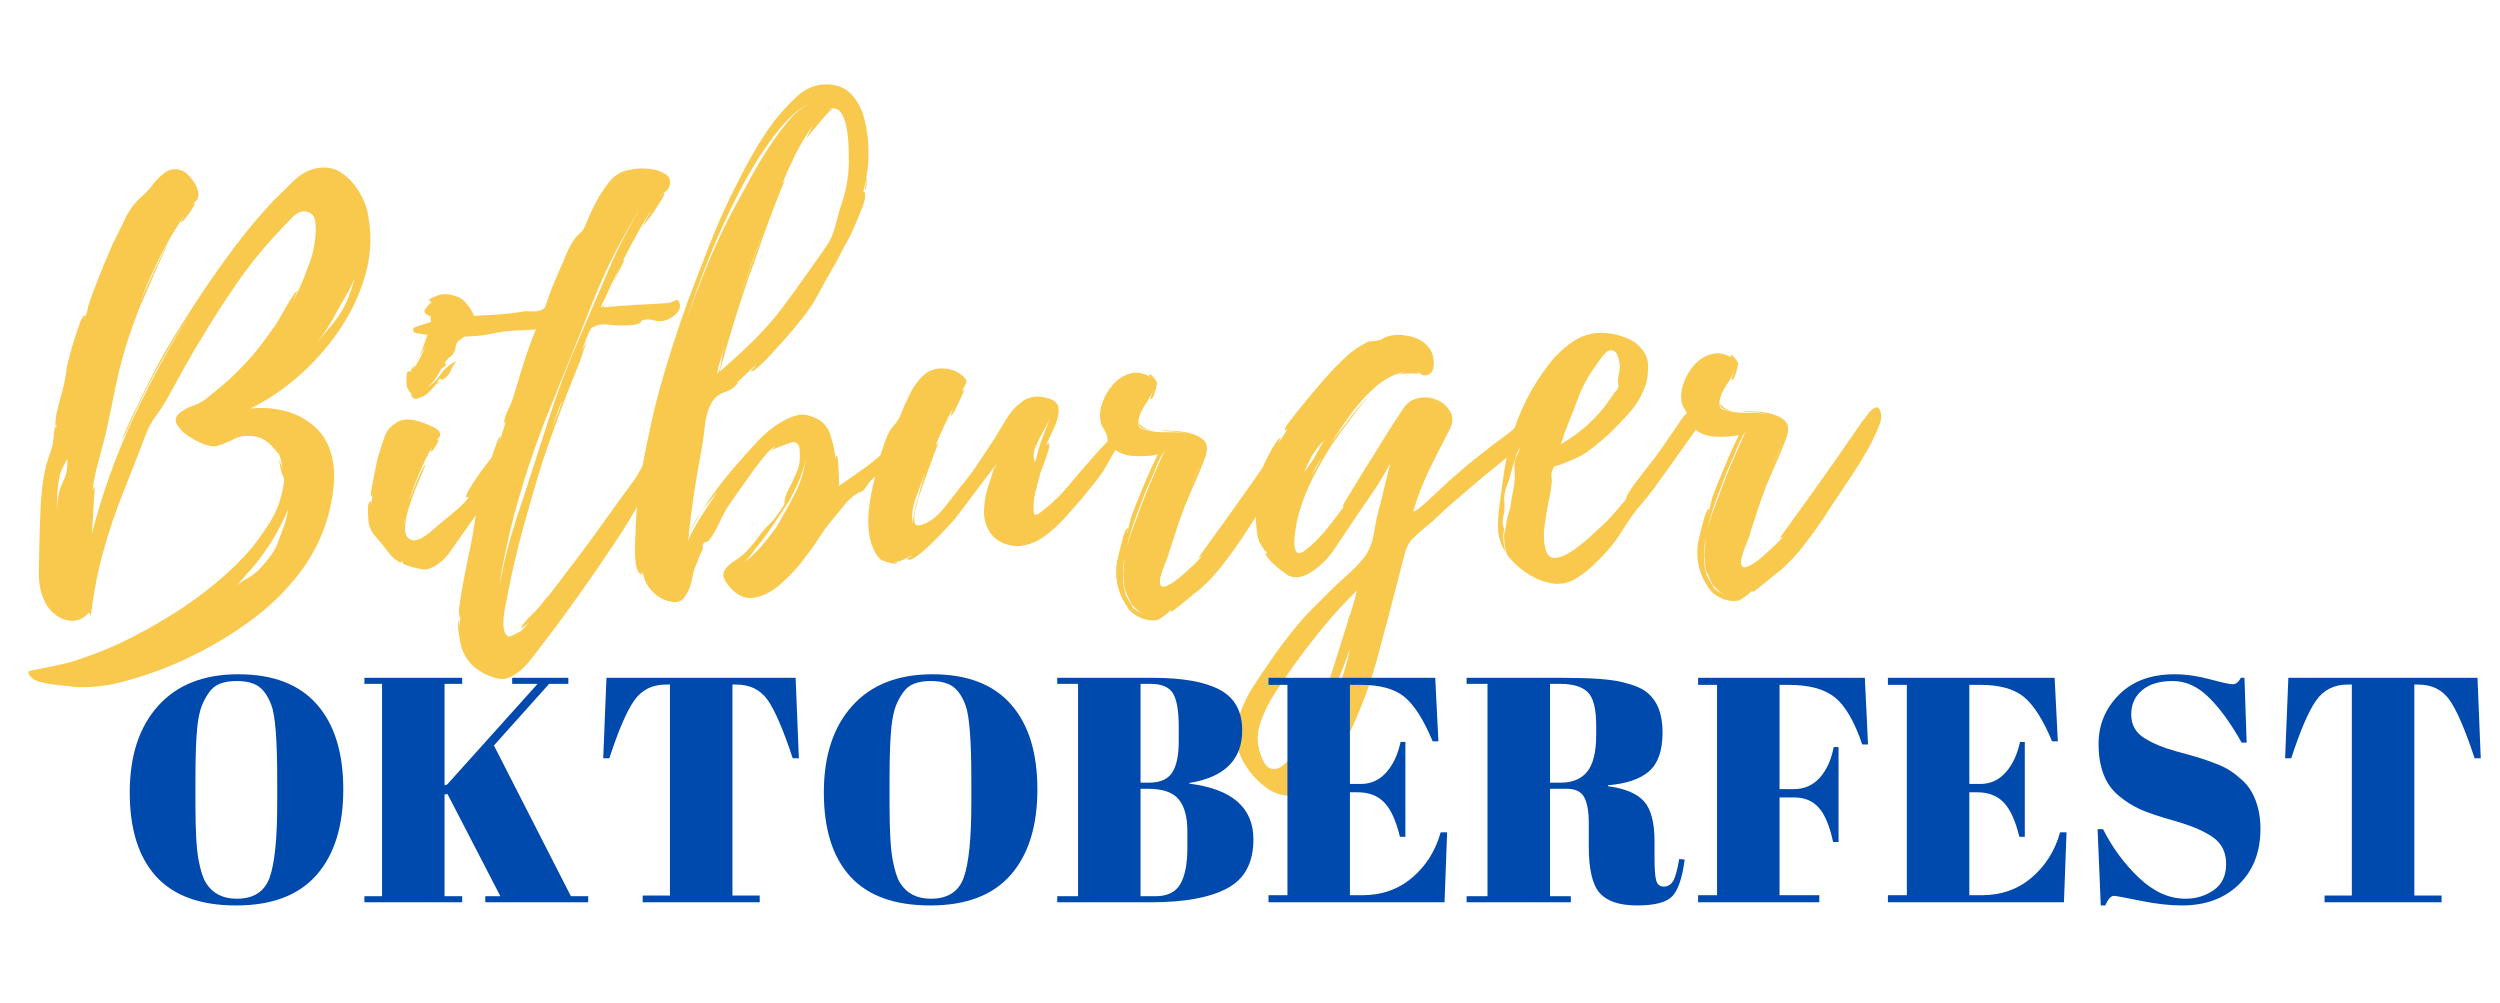 <?xml version="1.0" encoding="utf-8"?>
<svg xmlns="http://www.w3.org/2000/svg" fill="none" height="341" viewBox="0 0 850 341" width="850">
<mask height="341" id="mask0_1_69" maskUnits="userSpaceOnUse" style="mask-type:luminance" width="850" x="0" y="0">
<path d="M850 0.333H0.667V340.333H850V0.333Z" fill="white"/>
</mask>
<g mask="url(#mask0_1_69)">
<path d="M85.025 138.945C89.135 138.461 93.119 138.732 96.984 139.758C100.843 140.773 104.213 142.57 107.088 145.153C109.973 147.726 111.921 151.185 112.921 155.528C113.629 158.653 113.796 161.961 113.421 165.445C113.056 168.935 112.442 172.268 111.567 175.445C109.494 182.669 106.161 189.252 101.567 195.195C96.968 201.127 91.588 206.346 85.421 210.862C79.254 215.388 72.879 219.278 66.296 222.528C62.239 224.612 57.926 226.487 53.358 228.153C48.801 229.82 44.223 231.216 39.629 232.341C36.864 232.924 34.119 233.32 31.4 233.528C28.676 233.747 25.905 233.664 23.088 233.278C22.114 233.18 20.739 233.034 18.963 232.841C17.197 232.659 15.489 232.351 13.838 231.924C12.181 231.492 11.036 230.867 10.4 230.049C9.51 228.976 9.4 228.341 10.067 228.133C10.733 227.935 11.608 227.758 12.692 227.591C15.343 227.018 17.931 226.476 20.463 225.966C23.004 225.45 25.473 224.737 27.879 223.82C33.64 221.93 39.239 219.581 44.671 216.778C50.114 213.987 55.338 210.992 60.338 207.799C65.088 204.716 69.619 201.372 73.942 197.758C78.26 194.148 82.239 190.216 85.879 185.966C87.504 183.857 89.067 181.685 90.567 179.445C92.077 177.195 93.343 174.898 94.359 172.549C94.702 171.69 95.093 170.497 95.525 168.966C95.952 167.424 96.265 165.924 96.463 164.466C96.655 162.997 96.556 162.086 96.171 161.737C96.056 161.612 95.827 160.893 95.484 159.57C95.135 158.252 94.942 157.107 94.9 156.133C95.051 156.732 95.26 157.331 95.525 157.924C95.786 158.523 95.984 159.065 96.109 159.549C95.952 158.581 95.765 157.586 95.546 156.57C95.338 155.544 94.968 154.549 94.442 153.591L94.463 154.133C94.213 153.664 93.676 152.987 92.859 152.112C92.036 151.226 91.567 150.778 91.442 150.778C90.551 149.945 89.614 149.336 88.629 148.945C87.64 148.56 86.609 148.315 85.525 148.216C83.202 148.065 81.234 148.414 79.609 149.258C77.994 150.107 76.176 150.862 74.15 151.528C72.942 151.945 71.379 151.794 69.463 151.07C67.556 150.336 65.702 149.362 63.9 148.153C62.108 146.935 60.848 145.633 60.129 144.258C59.421 142.883 59.713 141.627 61.004 140.487C62.181 139.476 63.614 138.669 65.296 138.07C66.973 137.476 68.468 136.726 69.775 135.82C72.025 134.044 74.213 132.237 76.338 130.403C78.473 128.57 80.484 126.648 82.359 124.633C84.468 122.508 86.452 120.232 88.317 117.799C90.192 115.357 91.994 112.898 93.734 110.424C94.093 109.924 94.786 108.747 95.817 106.883C96.843 105.023 97.9 103.226 98.984 101.487C100.077 99.752 100.754 98.94 101.004 99.049C101.004 99.049 100.775 99.607 100.317 100.716C99.869 101.831 99.655 102.44 99.671 102.549C100.572 100.591 101.473 98.627 102.379 96.653C103.296 94.669 104.077 92.69 104.734 90.716V90.528L104.9 90.341L105.088 89.799C105.864 87.956 106.473 85.685 106.921 82.987C107.379 80.294 107.484 77.862 107.234 75.695C106.984 73.518 106.004 72.273 104.296 71.966C102.697 71.539 101.046 72.195 99.338 73.945C97.64 75.695 96.327 77.081 95.4 78.091C90.343 83.357 85.661 89.044 81.359 95.153C77.067 101.252 73.077 107.393 69.4 113.57C67.202 117.06 65.109 120.601 63.108 124.195C61.108 127.794 59.129 131.383 57.171 134.966C56.03 137.081 54.733 139.101 53.275 141.028C51.817 142.961 50.64 145.039 49.754 147.258C47.181 154.023 44.577 160.706 41.942 167.299C39.301 173.883 37.01 180.669 35.067 187.653C34.077 191.226 33.244 194.815 32.567 198.424C31.9 202.039 31.327 205.669 30.858 209.32L30.254 208.237C28.629 210.122 26.806 211.07 24.796 211.07C22.796 211.081 20.921 210.476 19.171 209.258C17.431 208.034 16.114 206.466 15.213 204.549C13.765 201.565 13.098 198.091 13.213 194.133C13.322 190.174 13.39 186.627 13.421 183.487C13.515 179.586 13.655 175.716 13.838 171.883C14.015 168.039 14.468 164.216 15.192 160.424C15.494 158.841 15.9 157.341 16.4 155.924C16.9 154.508 17.369 153.065 17.817 151.591C17.926 151.331 18.025 150.69 18.108 149.674C18.192 148.648 18.301 147.612 18.442 146.57C18.593 145.528 18.733 145.008 18.858 145.008C18.869 145.258 18.942 145.435 19.067 145.528C19.067 145.294 19.093 145.086 19.15 144.903C19.202 144.726 19.223 144.508 19.213 144.258C18.989 144.883 18.864 144.924 18.838 144.383C18.822 143.831 18.864 143.153 18.963 142.362C19.056 141.56 19.108 141.153 19.108 141.153C19.317 140.185 19.551 139.174 19.817 138.133C20.093 137.091 20.338 136.148 20.546 135.299C21.098 133.44 21.556 131.653 21.921 129.945C22.28 128.226 22.556 126.445 22.754 124.612C22.864 124.252 23.135 123.185 23.567 121.403C23.994 119.627 24.556 117.643 25.254 115.445C25.963 113.237 26.619 111.299 27.233 109.633C27.858 107.966 28.411 107.19 28.9 107.299C29.15 107.414 29.155 107.653 28.921 108.028C28.697 108.393 28.65 108.633 28.775 108.758L29.9 104.716C29.775 104.716 30.072 103.706 30.796 101.674C31.53 99.633 32.426 97.258 33.483 94.549C34.551 91.841 35.567 89.377 36.525 87.153C37.483 84.935 38.025 83.643 38.15 83.278C39.733 80.195 41.202 77.206 42.567 74.299C43.942 71.383 45.921 68.794 48.504 66.528C49.572 65.643 50.718 64.383 51.942 62.758C53.176 61.133 54.593 59.752 56.192 58.612C57.786 57.461 59.567 57.216 61.525 57.883C62.869 58.331 64.15 59.383 65.359 61.049C66.577 62.706 67.275 64.258 67.442 65.716C67.484 66.815 67.296 67.586 66.879 68.028C66.473 68.461 65.973 68.987 65.379 69.612C65.614 69.362 65.921 69.232 66.296 69.216C66.405 69.206 66.114 69.758 65.421 70.883C64.723 72.008 63.968 73.07 63.15 74.07C62.343 75.06 61.817 75.56 61.567 75.57C61.452 75.57 61.536 75.331 61.817 74.841C62.093 74.341 62.348 73.851 62.588 73.362C59.473 77.945 56.692 82.711 54.233 87.653C51.786 92.601 49.551 97.664 47.525 102.841C47.983 101.857 48.692 100.315 49.65 98.216C50.619 96.107 51.64 93.883 52.713 91.549C53.796 89.206 54.76 87.169 55.608 85.445C56.468 83.711 57.088 82.773 57.463 82.633C57.213 82.758 56.629 83.815 55.713 85.799C54.806 87.773 53.765 90.086 52.588 92.737C51.405 95.393 50.364 97.799 49.463 99.966C48.556 102.122 47.989 103.377 47.754 103.737C46.296 107.445 44.952 111.143 43.733 114.82C42.525 118.502 41.431 122.299 40.463 126.216C39.614 129.898 38.827 133.581 38.108 137.258C37.385 140.924 36.598 144.601 35.754 148.278C35.004 151.211 34.192 154.273 33.317 157.466C32.452 160.648 31.827 163.706 31.442 166.633C31.661 166.133 31.89 165.768 32.129 165.528C32.239 165.393 32.223 166.06 32.088 167.528C31.963 168.987 31.864 170.482 31.796 172.008C31.723 173.539 31.697 174.419 31.713 174.653L31.213 181.612C34.655 168.112 39.322 155.039 45.213 142.383C51.114 129.732 57.754 117.57 65.129 105.903C62.364 110.127 59.681 114.466 57.088 118.924C54.504 123.383 52.015 127.903 49.629 132.487C48.489 134.836 47.379 137.153 46.296 139.445C45.213 141.726 44.161 144.039 43.15 146.383C42.358 147.997 41.327 149.976 40.067 152.32C38.817 154.653 38.093 156.685 37.9 158.403C38.093 156.81 38.65 155.148 39.567 153.424C40.483 151.69 41.218 150.148 41.775 148.799C42.452 147.081 43.181 145.351 43.963 143.612C44.754 141.877 45.556 140.211 46.379 138.612C47.838 135.528 49.338 132.476 50.879 129.445C52.421 126.403 53.994 123.403 55.608 120.445C59.275 114.237 63.098 108.091 67.088 102.008C71.088 95.914 75.239 89.997 79.546 84.258C83.739 78.648 88.239 73.278 93.046 68.153C94.931 66.268 97.114 64.127 99.588 61.737C102.056 59.336 104.619 57.851 107.275 57.279C110.65 56.544 113.609 57.049 116.15 58.799C118.702 60.539 120.786 62.841 122.4 65.716C124.025 68.581 125.01 71.456 125.359 74.341C126.426 80.872 126.004 87.393 124.088 93.903C122.181 100.419 119.223 106.601 115.213 112.445C111.213 118.278 106.588 123.476 101.338 128.028C96.088 132.586 90.65 136.226 85.025 138.945ZM94.567 184.237C95.119 182.752 95.786 180.935 96.567 178.778C97.359 176.627 97.786 174.758 97.859 173.174L97.004 175.383C95.53 178.591 93.952 181.539 92.275 184.216C90.593 186.883 88.65 189.586 86.442 192.32L80.463 199.091C81.53 198.206 82.718 197.403 84.025 196.695C85.343 195.976 86.593 195.049 87.775 193.924C89.067 192.664 90.379 191.153 91.713 189.403C93.056 187.653 94.01 185.935 94.567 184.237ZM114.546 105.883C113.629 107.747 112.619 109.508 111.525 111.174C110.426 112.841 109.239 114.56 107.963 116.32C108.78 115.32 109.536 114.383 110.234 113.508C110.942 112.622 111.702 111.737 112.525 110.862C114.744 108.252 116.447 105.648 117.629 103.049C118.822 100.456 119.796 97.627 120.546 94.57C119.765 96.544 118.801 98.523 117.65 100.508C116.494 102.482 115.463 104.273 114.546 105.883ZM20.65 165.528C21.108 164.544 21.556 163.528 22.004 162.487C22.463 161.435 22.723 160.294 22.796 159.07C22.905 158.476 22.947 157.935 22.921 157.445C22.905 156.961 22.89 156.476 22.879 155.987C22.421 156.851 21.931 157.778 21.421 158.778C20.905 159.768 20.546 160.685 20.338 161.528C19.921 163.487 19.629 165.69 19.463 168.133C19.296 170.581 19.306 172.82 19.504 174.862C19.338 173.544 19.369 171.966 19.608 170.133C19.858 168.299 20.202 166.768 20.65 165.528ZM44.525 110.966L44.858 109.862C44.635 110.362 44.525 110.732 44.525 110.966ZM47.213 103.57L47.525 102.841C47.301 103.091 47.197 103.336 47.213 103.57Z" fill="#F9C94E"/>
<path d="M172.16 155.367C172.587 157.065 172.254 158.841 171.16 160.7C170.077 162.549 169.066 164.107 168.139 165.367C166.639 167.716 165.16 170.013 163.702 172.263C162.254 174.503 160.722 176.737 159.097 178.971C157.358 181.445 155.353 184.299 153.077 187.534C150.811 190.773 148.118 192.805 144.993 193.638C144.504 193.654 143.597 193.534 142.264 193.284C140.931 193.034 139.681 192.716 138.514 192.325C137.347 191.924 136.754 191.544 136.743 191.18H137.097C136.358 190.836 136.087 190.841 136.285 191.2C136.478 191.549 136.004 191.32 134.868 190.513C134.004 189.945 133.29 189.305 132.722 188.596C132.15 187.888 131.54 187.112 130.889 186.263C129.873 184.971 128.795 183.68 127.66 182.388C126.535 181.096 125.764 179.669 125.347 178.096C125.337 177.737 125.28 176.95 125.181 175.742C125.071 174.523 125.056 173.362 125.139 172.263C125.222 171.154 125.509 170.591 125.993 170.575C126.243 170.575 126.311 170.732 126.202 171.034C126.087 171.341 126.097 171.492 126.222 171.492L126.639 168.2C126.415 168.575 126.243 168.825 126.118 168.95C125.993 168.95 126.025 168.279 126.222 166.93C126.431 165.586 126.712 163.992 127.077 162.159C127.452 160.325 127.79 158.674 128.097 157.2C128.415 155.732 128.639 154.878 128.764 154.638C129.415 152.669 130.045 150.7 130.66 148.742C131.269 146.784 132.462 145.232 134.243 144.075C135.545 143.049 137.045 142.57 138.743 142.638C140.452 142.711 142.16 143.075 143.868 143.742C144.618 143.966 145.754 144.445 147.285 145.18C148.827 145.904 149.618 146.753 149.66 147.721C149.67 148.211 149.498 148.586 149.139 148.846C148.79 149.096 148.498 149.346 148.264 149.596C148.373 149.471 148.608 149.404 148.972 149.388C149.233 149.513 148.962 150.258 148.16 151.617C147.353 152.982 146.827 153.596 146.577 153.471C146.452 153.487 146.441 153.315 146.556 152.95C146.665 152.575 146.775 152.263 146.889 152.013C143.691 157.721 141.045 163.961 138.952 170.721C139.295 169.846 139.858 168.398 140.639 166.367C141.415 164.341 142.228 162.43 143.077 160.638C143.92 158.836 144.41 157.992 144.535 158.117C144.66 158.117 144.379 158.888 143.702 160.43C143.035 161.971 142.222 163.919 141.264 166.263C140.316 168.596 139.483 170.966 138.764 173.367C138.056 175.758 137.702 177.898 137.702 179.784C137.712 181.659 138.332 182.878 139.556 183.43C140.556 183.888 141.681 183.799 142.931 183.159C144.181 182.508 145.394 181.674 146.577 180.659C147.754 179.648 148.639 178.883 149.222 178.367C150.889 176.982 152.754 175.43 154.827 173.721C156.894 172.013 158.504 170.346 159.66 168.721C159.436 168.987 159.019 169.128 158.41 169.138C158.285 168.904 158.587 168.107 159.327 166.742C160.077 165.383 161.056 163.836 162.264 162.096C163.483 160.346 164.65 158.758 165.764 157.325C166.873 155.883 167.603 155.029 167.952 154.763C168.545 154.279 169.358 153.961 170.389 153.805C171.415 153.638 172.004 154.159 172.16 155.367ZM139.535 133.492C139.535 133.492 139.337 133.232 138.952 132.7C138.577 132.159 138.389 131.825 138.389 131.7C138.373 131.466 138.316 130.867 138.222 129.909C138.139 128.94 138.17 128.023 138.327 127.159C138.478 126.299 138.868 126.034 139.493 126.367C139.478 126.133 139.79 125.612 140.431 124.805C141.082 123.987 141.123 124.2 140.556 125.45C142.056 123.325 143.42 120.784 144.66 117.825L142.577 121.18C143.368 119.445 144.202 117.258 145.077 114.617C145.962 111.966 146.462 110.336 146.577 109.721C146.577 109.612 146.535 109.258 146.452 108.659C146.368 108.049 146.379 107.68 146.493 107.555C144.535 106.904 143.9 106.075 144.597 105.075C145.29 104.075 146.045 103.258 146.868 102.617C146.504 102.633 146.264 102.523 146.139 102.284C145.764 101.924 145.936 101.612 146.66 101.346C147.379 101.086 147.853 100.888 148.077 100.763C149.41 100.112 150.806 99.883 152.264 100.075C153.733 100.273 155.087 100.654 156.327 101.221C157.311 101.794 158.248 102.674 159.139 103.867C160.025 105.049 160.681 106.18 161.097 107.263C161.498 108.461 161.379 109.674 160.743 110.909C160.118 112.133 159.389 113.128 158.556 113.888C158.207 114.263 157.764 114.617 157.222 114.95C156.691 115.273 156.191 115.617 155.722 115.992C155.264 116.617 154.983 117.336 154.889 118.138C154.79 118.93 154.504 119.633 154.035 120.242C153.811 120.732 153.457 121.107 152.972 121.367C152.498 121.633 152.144 122.008 151.91 122.492C151.212 123.008 151.17 123.555 151.785 124.138C151.077 124.529 150.483 124.971 150.014 125.471C149.222 126.961 148.472 128.174 147.764 129.117C147.066 130.049 146.186 130.966 145.118 131.867C146.077 131.216 146.936 130.544 147.702 129.846C148.462 129.154 149.248 128.18 150.056 126.93C151.457 125.07 153.181 123.68 155.222 122.763C154.389 123.763 153.748 124.82 153.306 125.93C152.858 127.029 152.103 127.966 151.035 128.742C150.311 129.133 149.915 129.237 149.847 129.055C149.775 128.878 149.743 128.758 149.743 128.7C149.743 128.633 149.332 128.971 148.514 129.721C148.514 129.721 148.665 129.695 148.972 129.638C149.275 129.57 149.306 129.654 149.056 129.888C148.233 130.654 147.415 131.534 146.597 132.534C145.79 133.523 144.847 134.279 143.764 134.805C143.275 134.945 142.795 135.148 142.327 135.409C141.853 135.659 141.311 135.68 140.702 135.471C140.087 135.112 139.806 134.753 139.847 134.388C139.889 134.029 139.785 133.732 139.535 133.492ZM137.535 176.95C137.629 176.716 137.629 176.654 137.535 176.763L137.202 178.242L137.535 177.138V176.95ZM141.722 122.659L142.389 121.534C142.29 121.909 142.15 122.195 141.972 122.388C141.806 122.57 141.722 122.659 141.722 122.659ZM140.035 126.18C139.91 126.305 139.785 126.367 139.66 126.367C139.785 126.367 139.847 126.404 139.847 126.471C139.847 126.529 139.847 126.555 139.847 126.555C139.972 126.419 140.035 126.294 140.035 126.18Z" fill="#F9C94E"/>
<path d="M231.14 103.447L231.161 103.634C231.312 104.842 230.796 105.957 229.619 106.967C228.437 107.967 227.307 108.613 226.224 108.905C225.026 109.311 223.786 109.322 222.494 108.947C221.203 108.561 220.005 108.499 218.911 108.759C218.296 108.915 217.974 109.113 217.932 109.363C217.89 109.603 217.562 109.853 216.953 110.113C216.119 110.394 215.244 110.546 214.328 110.572C213.421 110.603 212.546 110.629 211.703 110.655C210.494 110.697 208.849 110.603 206.765 110.363C204.682 110.129 203.171 110.332 202.244 110.967C201.869 111.108 201.505 111.483 201.161 112.092L201.682 110.988C201.192 111.129 200.557 112.155 199.765 114.072C198.984 115.978 198.317 117.79 197.765 119.509L199.64 115.447L197.328 122.447C196.536 124.421 195.744 126.394 194.953 128.363C194.171 130.337 193.395 132.311 192.619 134.28C191.161 138.103 189.734 141.947 188.349 145.822C186.958 149.686 185.599 153.582 184.265 157.509C182.067 164.634 179.942 171.941 177.89 179.426C175.833 186.9 174.083 194.374 172.64 201.842C172.541 202.702 172.255 204.202 171.786 206.342C171.312 208.478 171.109 210.577 171.182 212.634C171.25 214.702 171.833 215.967 172.932 216.426C173.182 216.535 173.958 216.238 175.265 215.53C176.583 214.822 177.182 214.53 177.057 214.655C177.526 214.155 178 213.655 178.474 213.155C178.942 212.655 179.411 212.144 179.869 211.634C179.505 211.884 178.974 212.29 178.265 212.863C177.567 213.447 177.224 213.676 177.224 213.551C177.208 213.186 177.546 212.598 178.244 211.78C178.937 210.957 179.692 210.139 180.515 209.322C181.349 208.514 181.88 207.988 182.119 207.738C183.046 206.723 183.895 205.717 184.661 204.717C185.421 203.717 186.213 202.78 187.036 201.905L197.161 188.613C200.296 184.394 203.375 180.165 206.39 175.926C209.416 171.691 212.494 167.462 215.619 163.238C216.088 162.603 216.692 161.603 217.432 160.238C218.182 158.879 219.02 157.572 219.953 156.322C220.88 155.072 221.708 154.379 222.432 154.238C223.875 153.947 224.796 154.342 225.203 155.426C225.619 156.509 225.604 157.665 225.161 158.884C224.395 161.342 223.078 163.671 221.203 165.863C219.328 168.046 217.75 170.259 216.474 172.509C214.307 176.342 211.979 180.124 209.494 183.842C207.005 187.566 204.484 191.296 201.932 195.03C199.151 199.019 196.333 202.993 193.474 206.967C190.625 210.952 187.687 214.884 184.661 218.759C183.27 220.634 181.671 222.697 179.869 224.947C178.062 227.197 176.026 228.894 173.765 230.051C172.083 230.967 170.192 231.092 168.099 230.426C166.015 229.769 164.229 228.926 162.744 227.884C161.119 226.827 159.802 225.53 158.786 223.988C157.76 222.447 157.031 220.78 156.599 218.988C156.463 218.374 156.239 217.009 155.932 214.884C155.614 212.769 155.682 211.405 156.14 210.78L156.224 213.509L156.494 209.863C156.369 210.238 156.265 210.03 156.182 209.238C156.099 208.447 156.052 207.988 156.036 207.863C156.026 207.139 156.099 206.374 156.265 205.572C156.421 204.78 156.536 204.014 156.619 203.28C156.828 201.822 157.067 200.394 157.328 198.988C157.578 197.572 157.859 196.129 158.161 194.655C158.692 191.853 159.265 189.009 159.89 186.134C160.515 183.259 161.02 180.358 161.411 177.426C161.796 174.499 162.401 171.624 163.224 168.801C164.057 165.983 164.849 163.217 165.599 160.509C165.708 160.134 166.062 158.967 166.661 157.009C167.27 155.051 167.937 153.113 168.661 151.197C169.395 149.28 169.88 148.322 170.119 148.322C170.244 148.311 170.224 148.671 170.057 149.405C169.901 150.144 169.833 150.572 169.849 150.697C170.151 149.353 170.526 147.978 170.974 146.572C171.416 145.171 171.854 143.796 172.286 142.447C172.187 142.936 172.02 143.332 171.786 143.634C171.546 143.941 171.432 144.03 171.432 143.905C171.39 142.822 171.765 141.447 172.557 139.78C173.349 138.113 173.916 136.79 174.265 135.801L176.244 129.363C177.104 126.405 178.026 123.457 179.015 120.509C180.015 117.551 181.067 114.712 182.182 111.988C179.651 112.197 177.171 112.342 174.744 112.426C172.328 112.509 169.911 112.837 167.494 113.405C164.104 114.129 160.375 114.467 156.307 114.426C152.224 114.384 148.421 114.176 144.89 113.801C144.406 113.691 143.463 113.54 142.057 113.342C140.64 113.15 140.156 112.561 140.599 111.572C140.849 111.311 141.671 110.978 143.057 110.572C144.432 110.171 145.302 109.9 145.661 109.759C147.343 109.108 149.093 108.691 150.911 108.509C152.734 108.332 154.546 108.144 156.349 107.947C159.88 107.478 163.395 107.186 166.911 107.072C170.437 106.947 173.942 106.587 177.432 105.988C178.401 105.822 179.526 105.78 180.807 105.863C182.083 105.947 183.145 105.796 183.994 105.405C184.828 105.129 185.317 104.686 185.474 104.072C185.64 103.462 185.89 102.717 186.224 101.842C186.776 100.134 187.395 98.483 188.078 96.884C188.755 95.275 189.437 93.671 190.119 92.072C190.911 90.337 191.666 88.582 192.39 86.801C193.109 85.009 193.994 83.301 195.036 81.676C195.744 80.676 196.453 79.894 197.161 79.322C197.869 78.754 198.453 77.921 198.911 76.822C199.911 74.353 201.036 71.884 202.286 69.426C203.546 66.957 204.994 64.655 206.619 62.53C208.369 60.03 210.687 58.462 213.578 57.822C216.463 57.186 219.312 57.113 222.119 57.613C223.463 57.822 224.854 58.363 226.286 59.238C227.713 60.103 228.161 61.447 227.619 63.28C227.38 64.03 226.911 64.665 226.203 65.176C225.494 65.676 224.849 66.238 224.265 66.863C224.276 66.988 224.541 66.769 225.057 66.197C225.583 65.629 225.854 65.53 225.869 65.905C225.88 66.269 225.312 67.353 224.161 69.155C223.005 70.947 221.875 72.624 220.765 74.176C219.651 75.717 218.979 76.499 218.744 76.509C218.744 76.509 218.942 76.108 219.349 75.301C219.75 74.499 220.182 73.697 220.64 72.905C221.099 72.103 221.328 71.634 221.328 71.509C218.088 76.717 215.078 82.108 212.286 87.676C209.505 93.249 206.812 98.874 204.203 104.551C204.687 104.54 205.27 103.853 205.953 102.488C205.38 103.712 205.104 104.384 205.119 104.509C208.63 104.15 212.208 103.879 215.849 103.697C219.484 103.519 223.119 103.311 226.744 103.072C227.463 103.046 228.333 102.775 229.349 102.259C230.375 101.733 230.974 102.129 231.14 103.447ZM196.89 115.155C200.276 107.28 203.661 99.4 207.036 91.509C210.411 83.608 214.411 76.061 219.036 68.863C212.104 79.421 206.286 90.644 201.578 102.53C196.869 114.405 192.151 126.134 187.432 137.717C181.807 151.4 177.229 165.296 173.703 179.405C172.953 182.572 172.234 185.78 171.557 189.03C170.89 192.269 170.307 195.54 169.807 198.842L170.599 195.342C171.416 191.066 172.453 186.78 173.703 182.488C174.963 178.197 176.317 173.962 177.765 169.78C180.724 160.686 183.687 151.499 186.661 142.217C189.645 132.941 193.057 123.921 196.89 115.155ZM208.307 96.738C209.208 94.644 209.994 92.733 210.661 91.009C211.338 89.29 211.916 88.358 212.39 88.217L208.307 96.738ZM190.89 137.072C190.875 136.837 190.921 136.587 191.036 136.322C190.244 138.186 189.541 140.04 188.932 141.884C188.333 143.717 187.692 145.488 187.015 147.197C187.692 145.488 188.369 143.811 189.036 142.155C189.713 140.488 190.333 138.796 190.89 137.072ZM206.14 102.092C206.349 101.483 206.625 100.837 206.974 100.155C207.317 99.478 207.599 98.775 207.807 98.051L206.14 102.092ZM170.265 218.155L169.703 217.822C169.953 218.04 170.14 218.155 170.265 218.155Z" fill="#F9C94E"/>
<path d="M307.275 151.037C307.926 151.86 308.046 152.553 307.63 153.121C307.223 153.678 306.796 154.277 306.338 154.912L305.255 155.475C304.765 155.256 304.468 155.329 304.359 155.704C304.859 156.178 304.932 156.657 304.588 157.142C303.531 158.517 302.161 159.569 300.484 160.287C298.817 161.011 297.39 162.006 296.213 163.267C295.63 163.892 295.192 164.454 294.9 164.954C294.619 165.444 294.13 166.069 293.421 166.829C293.197 167.069 292.869 167.225 292.442 167.308C292.01 167.381 291.676 167.548 291.442 167.808C289.661 168.949 288.192 170.267 287.025 171.767C285.494 173.642 283.911 175.579 282.275 177.579C280.65 179.569 279.15 181.683 277.775 183.933C276.484 185.923 274.702 188.35 272.442 191.225C270.176 194.089 267.65 196.694 264.859 199.037C262.077 201.381 259.213 202.787 256.255 203.246C253.296 203.704 250.551 202.454 248.025 199.496C246.119 197.261 245.51 195.496 246.192 194.204C246.885 192.902 248.067 191.735 249.734 190.704C251.4 189.678 252.822 188.532 254.005 187.267C255.406 185.756 256.718 184.157 257.942 182.475C259.161 180.798 260.536 179.214 262.067 177.725C262.411 177.475 263.197 176.511 264.421 174.829C265.64 173.152 266.369 172.058 266.609 171.558L267.13 170.621C266.656 171.246 266.525 171.131 266.734 170.267C266.952 169.407 267.067 168.912 267.067 168.787C267.275 168.069 267.609 167.303 268.067 166.496C268.525 165.678 268.926 164.902 269.275 164.162C269.843 162.928 270.406 161.662 270.963 160.371C271.515 159.079 271.827 157.761 271.9 156.412C271.994 155.428 271.989 154.214 271.88 152.767C271.765 151.324 271.109 150.496 269.9 150.287C269.661 150.287 268.942 150.491 267.734 150.892C266.536 151.298 265.4 151.735 264.317 152.204C263.234 152.662 262.692 152.892 262.692 152.892C262.567 152.782 262.682 152.6 263.046 152.35C263.406 152.089 263.515 151.892 263.38 151.767C262.197 152.657 261.14 153.6 260.213 154.6C260.322 154.491 260.494 154.428 260.734 154.412C260.385 154.537 259.536 155.475 258.192 157.225C256.859 158.975 255.38 161.006 253.755 163.308C252.13 165.616 250.671 167.678 249.38 169.496C248.098 171.303 247.348 172.386 247.13 172.746C246.088 174.61 245.114 176.527 244.213 178.496C243.307 180.47 242.218 182.267 240.942 183.892C240.327 184.267 239.906 184.402 239.671 184.287C238.947 184.803 238.734 185.537 239.025 186.496C238.676 187.235 238.327 187.975 237.984 188.725C237.65 189.464 237.38 190.199 237.171 190.933C236.348 192.548 235.739 194.454 235.338 196.662C234.932 198.855 234.265 200.694 233.338 202.183C232.322 204.043 230.9 204.881 229.067 204.704C227.234 204.522 225.51 203.912 223.9 202.871C223.025 202.287 222.265 201.642 221.63 200.933C221.005 200.225 220.432 199.454 219.921 198.621C219.921 198.621 219.718 198.178 219.317 197.287C218.926 196.386 218.796 195.933 218.921 195.933C218.781 195.574 218.614 195.246 218.421 194.954C218.223 194.652 218.057 194.256 217.921 193.767C218.057 194.256 218.135 194.678 218.15 195.037C218.161 195.402 218.171 195.527 218.171 195.412C217.057 194.954 216.369 193.548 216.109 191.183C215.848 188.808 215.796 186.35 215.963 183.808C216.119 181.256 216.182 179.616 216.15 178.892C216.359 174.017 216.807 169.199 217.505 164.433C218.197 159.673 219.067 154.902 220.109 150.121C221.676 142.053 223.661 134.027 226.067 126.037C228.468 118.053 231.057 110.194 233.838 102.454C236.406 95.678 239.005 88.933 241.63 82.225C244.265 75.506 247.244 68.933 250.567 62.517C252.385 58.808 254.327 55.162 256.4 51.579C258.468 47.985 260.718 44.558 263.15 41.308C265.244 38.558 267.796 35.767 270.796 32.933C273.807 30.1 277.197 28.683 280.963 28.683C284.598 28.699 287.463 29.85 289.546 32.142C291.64 34.433 293.109 37.267 293.942 40.642C294.786 44.017 295.239 47.47 295.296 50.996C295.348 54.527 295.114 57.569 294.588 60.121C294.588 60.121 294.609 60.798 294.65 62.142C294.702 63.475 294.494 64.329 294.025 64.704C294.135 64.579 294.234 63.944 294.317 62.787C294.411 61.621 294.463 61.037 294.463 61.037L293.505 65.454C293.739 65.22 293.921 65.215 294.046 65.433C294.338 66.642 294.088 68.235 293.296 70.204C292.505 72.162 291.89 73.699 291.463 74.808C290.765 76.423 290.077 77.97 289.4 79.454C288.718 80.928 287.921 82.412 287.005 83.912C285.755 86.496 284.38 89.058 282.88 91.6C281.39 94.142 279.963 96.72 278.588 99.329C277.098 102.178 275.364 104.881 273.38 107.433C271.39 109.975 269.348 112.444 267.255 114.829C267.031 115.069 266.359 115.819 265.234 117.079C264.119 118.329 262.864 119.714 261.463 121.225C260.057 122.725 258.76 123.985 257.567 124.996C256.385 126.011 255.609 126.402 255.234 126.162C255.234 126.162 255.525 125.85 256.109 125.225C256.702 124.6 257.005 124.225 257.005 124.1C255.807 125.116 254.65 126.194 253.525 127.329C252.411 128.454 251.213 129.527 249.921 130.537C250.265 130.287 250.557 130.095 250.796 129.954C251.031 129.819 251.15 129.746 251.15 129.746C250.234 131.371 248.692 132.553 246.525 133.287C244.359 134.027 242.822 135.267 241.921 137.017C240.765 139.006 240.025 141.491 239.692 144.475C239.369 147.449 239.01 150.095 238.609 152.412C236.734 162.079 235.239 171.923 234.13 181.933L234.463 180.996L233.838 183.933C235.182 180.991 236.755 178.121 238.546 175.329C240.338 172.527 242.161 169.819 244.025 167.204C243.202 168.204 242.265 169.303 241.213 170.496C240.156 171.678 239.161 172.954 238.234 174.329C239.968 171.595 241.796 168.923 243.713 166.308C245.63 163.683 247.64 161.178 249.755 158.787C252.213 155.912 254.906 152.912 257.838 149.787C260.781 146.652 263.989 144.225 267.463 142.517C268.765 141.881 270.051 141.423 271.317 141.142C272.577 140.85 273.885 140.928 275.234 141.371C278.801 142.329 281.119 144.371 282.192 147.496C283.275 150.621 283.921 153.642 284.13 156.558C284.098 155.824 284.202 155.277 284.442 154.912C284.676 154.777 284.848 155.527 284.963 157.162C285.088 158.803 285.176 160.475 285.234 162.183C285.286 163.881 285.26 164.907 285.15 165.267C287.65 163.491 290.114 161.777 292.546 160.121C294.989 158.454 297.338 156.61 299.588 154.579C300.281 153.954 301.072 153.173 301.963 152.225C302.848 151.282 303.739 150.553 304.63 150.037C305.531 149.527 306.348 149.798 307.088 150.85H307.275V151.037ZM283.046 36.808C282.197 36.84 281.536 37.1 281.067 37.6C281.317 37.35 281.676 37.162 282.15 37.037C282.635 36.902 282.942 36.944 283.067 37.162C282.942 36.944 282.26 37.517 281.025 38.892C279.801 40.267 278.489 41.803 277.088 43.496C275.682 45.178 274.682 46.392 274.088 47.142L276.317 42.704C274.119 45.803 272.192 49.027 270.525 52.371C268.869 55.72 267.327 59.11 265.9 62.537C266.234 61.928 266.577 61.558 266.942 61.433C266.702 61.673 266.161 62.84 265.317 64.933C264.468 67.032 263.484 69.558 262.359 72.517C261.244 75.465 260.161 78.444 259.109 81.454C258.067 84.47 257.156 87.09 256.38 89.308C255.598 91.517 255.093 92.871 254.859 93.371C252.984 98.787 251.192 104.261 249.484 109.787C247.786 115.303 246.182 120.824 244.671 126.35C248.682 122.923 252.546 119.381 256.255 115.725C259.963 112.074 263.39 108.136 266.546 103.912C268.963 100.662 271.421 97.267 273.921 93.725C276.421 90.183 278.765 86.85 280.963 83.725C282.14 82.115 283.088 80.053 283.796 77.537C284.505 75.027 285.119 72.782 285.65 70.808C286.536 68.365 287.244 65.829 287.775 63.204C288.301 60.569 288.577 57.912 288.609 55.246C288.577 54.386 288.557 52.954 288.546 50.954C288.531 48.944 288.364 46.845 288.046 44.662C287.739 42.485 287.192 40.621 286.4 39.079C285.619 37.527 284.505 36.767 283.046 36.808ZM248.296 71.329C245.338 77.402 242.619 83.6 240.15 89.933C237.692 96.267 235.411 102.631 233.317 109.017C235.536 102.631 237.942 96.298 240.525 90.017C243.109 83.725 246.005 77.548 249.213 71.475C251.39 67.532 253.536 63.61 255.65 59.704C257.775 55.803 260.114 51.99 262.671 48.267C264.515 45.517 266.551 42.865 268.775 40.308C270.994 37.74 273.671 35.85 276.796 34.642C273.546 35.85 270.656 37.777 268.13 40.412C265.614 43.053 263.489 45.615 261.755 48.1C259.072 51.84 256.64 55.631 254.463 59.475C252.281 63.308 250.223 67.261 248.296 71.329ZM263.942 179.287C266.01 175.819 268.072 172.1 270.13 168.142C272.182 164.183 273.447 160.131 273.921 155.975C273.406 158.923 272.385 162.006 270.859 165.225C269.327 168.433 268.213 170.537 267.505 171.537C266.005 173.761 264.531 175.964 263.088 178.142C261.64 180.308 260.109 182.454 258.484 184.579C257.301 185.954 256.244 187.298 255.317 188.6C254.385 189.907 253.327 190.944 252.15 191.704C254.4 190.303 256.546 188.412 258.588 186.037C260.64 183.652 262.426 181.402 263.942 179.287ZM243.775 127.1C244.369 126.6 244.796 125.589 245.046 124.058C245.296 122.517 245.473 121.381 245.588 120.642L246.359 117.329L244.255 124.892L244.275 125.058C244.15 125.199 244.088 125.392 244.088 125.642C244.098 125.756 244.072 125.871 244.005 125.996C243.947 126.121 243.926 126.246 243.942 126.371L243.755 126.725L243.775 127.1ZM251.15 102.246L259.317 79.183C257.869 82.99 256.484 86.803 255.15 90.621C253.817 94.428 252.484 98.303 251.15 102.246ZM234.63 180.808C235.088 179.699 235.63 178.589 236.255 177.475C236.88 176.366 237.536 175.319 238.234 174.329L234.63 180.808ZM243.775 127.1C243.76 126.975 243.781 126.886 243.838 126.829C243.906 126.761 243.942 126.662 243.942 126.537L243.755 126.725L243.775 127.1ZM249.088 160.454L248.921 160.662C248.921 160.662 248.947 160.662 249.005 160.662C249.072 160.652 249.098 160.579 249.088 160.454Z" fill="#F9C94E"/>
<path d="M380.522 148.775C380.673 149.874 380.256 151.265 379.272 152.942C378.298 154.608 377.527 155.936 376.959 156.921C375.818 159.145 374.428 161.291 372.792 163.358C371.167 165.416 369.527 167.442 367.876 169.442C366.251 171.317 364.345 173.478 362.167 175.921C360.001 178.353 357.636 180.499 355.084 182.358C352.527 184.207 349.803 185.296 346.917 185.629C344.97 185.811 343.011 185.483 341.042 184.65C339.084 183.806 337.527 182.483 336.376 180.692C335.068 178.416 334.464 175.973 334.563 173.358C334.657 170.749 335.115 168.16 335.938 165.587C336.772 163.004 337.511 160.666 338.167 158.567C335.959 161.442 333.751 164.353 331.542 167.296C329.334 170.228 327.126 173.181 324.917 176.15C324.553 176.525 323.61 177.561 322.084 179.254C320.553 180.952 318.818 182.744 316.876 184.629C314.943 186.52 313.173 188.041 311.563 189.192C309.964 190.332 308.917 190.608 308.417 190.025C308.417 189.9 308.678 189.707 309.209 189.442C309.751 189.181 309.959 188.983 309.834 188.858C309.001 189.374 308.068 189.869 307.042 190.337C306.027 190.796 305.032 191.046 304.063 191.087C304.199 191.186 304.511 191.228 305.001 191.212C305.136 191.587 304.777 191.728 303.917 191.629C303.053 191.535 302.157 191.317 301.23 190.983C300.313 190.65 299.735 190.431 299.501 190.317C298.501 189.374 297.699 188.244 297.105 186.921C296.506 185.603 296.063 184.337 295.772 183.129C295.204 180.244 295.053 177.337 295.313 174.421C295.579 171.494 296.027 168.619 296.667 165.796C297.303 162.853 298.001 159.942 298.751 157.067C299.501 154.181 300.438 151.317 301.563 148.483C302.131 147.015 302.881 145.775 303.813 144.775C304.756 143.765 305.506 142.645 306.063 141.421C306.949 139.087 308.048 136.598 309.355 133.942C310.673 131.275 312.272 129.124 314.147 127.483C315.813 125.973 317.886 125.233 320.376 125.275C322.86 125.306 324.917 125.957 326.542 127.233C328.277 128.4 328.917 129.416 328.459 130.275C328.011 131.14 327.449 132.254 326.772 133.629C327.105 133.004 327.459 132.624 327.834 132.483C327.943 132.483 327.657 133.228 326.98 134.712C326.298 136.202 325.589 137.681 324.855 139.15C324.115 140.624 323.563 141.369 323.188 141.379C323.188 141.379 323.292 141.02 323.501 140.296C323.72 139.561 323.949 138.952 324.188 138.462C323.032 140.546 321.949 142.707 320.938 144.942C319.923 147.166 318.964 149.379 318.063 151.587C318.407 151.087 318.761 150.832 319.126 150.817C319.011 150.832 318.615 151.702 317.938 153.421C317.272 155.145 316.522 157.171 315.688 159.504C314.855 161.837 314.105 163.962 313.438 165.879C312.782 167.785 312.402 168.921 312.292 169.296C312.068 170.16 311.74 171.452 311.313 173.171C310.881 174.879 310.751 176.311 310.917 177.462C311.084 178.603 311.949 178.9 313.522 178.358C316.147 177.525 318.626 175.65 320.959 172.733C323.292 169.806 325.214 167.337 326.73 165.337C328.839 162.837 330.792 160.228 332.584 157.504C334.376 154.77 336.193 152.025 338.042 149.275C339.303 147.181 340.688 144.895 342.188 142.421C343.699 139.936 345.548 137.931 347.73 136.4C349.923 134.858 352.553 134.462 355.626 135.212C358.428 135.853 359.865 137.14 359.938 139.067C360.006 140.999 359.501 143.108 358.417 145.4C357.345 147.692 356.417 149.702 355.626 151.421C356.193 150.796 356.485 150.541 356.501 150.65C356.876 151.025 356.839 151.921 356.397 153.337C355.964 154.744 355.464 156.186 354.897 157.671C354.339 159.145 353.959 160.181 353.751 160.775C353.318 162.515 352.824 164.369 352.272 166.337C351.73 168.296 351.438 170.249 351.397 172.192C351.339 174.374 351.636 175.332 352.292 175.067C352.959 174.806 354.001 174.098 355.417 172.942C358.485 170.431 361.277 167.64 363.792 164.567C366.303 161.499 368.855 158.525 371.438 155.65C371.563 155.525 372.063 154.962 372.938 153.962C373.813 152.952 374.803 151.879 375.917 150.754C377.042 149.629 378.048 148.811 378.938 148.296C379.839 147.77 380.365 147.931 380.522 148.775ZM352.938 153.337C353.48 151.379 354.147 149.452 354.938 147.546C355.73 145.629 356.449 143.686 357.105 141.712C356.548 143.186 355.751 144.827 354.709 146.629C353.678 148.421 352.798 150.186 352.063 151.921C351.324 153.645 351.23 155.285 351.772 156.837C351.782 157.087 351.73 157.275 351.605 157.4C351.839 157.15 351.959 156.962 351.959 156.837C352.178 156.337 352.376 155.754 352.542 155.087C352.709 154.421 352.839 153.837 352.938 153.337ZM310.397 178.275C310.24 177.442 310.626 175.186 311.542 171.504C312.459 167.827 313.449 164.207 314.522 160.65C313.647 163.108 312.595 166.004 311.376 169.337C310.152 172.66 309.824 175.64 310.397 178.275ZM338.209 159.483C338.428 158.765 338.652 158.207 338.876 157.817C338.402 158.207 338.178 158.765 338.209 159.483Z" fill="#F9C94E"/>
<path d="M441.884 146.904C442.16 148.113 442.02 149.462 441.467 150.946C440.91 152.42 440.348 153.712 439.78 154.821C439.098 156.42 438.322 157.962 437.447 159.446C436.582 160.936 435.702 162.425 434.801 163.925C432.827 167.04 430.764 170.175 428.613 173.342C426.473 176.498 424.374 179.691 422.322 182.925C420.223 186.04 418.009 189.092 415.676 192.092C413.353 195.092 410.78 197.852 407.947 200.383C407.572 200.618 406.613 201.368 405.072 202.633C403.54 203.909 402.072 205.118 400.655 206.258C399.238 207.409 398.41 207.993 398.176 208.008C398.16 207.883 398.27 207.686 398.509 207.425L397.259 208.029C397.728 207.889 397.405 208.227 396.28 209.05C395.155 209.883 394.353 210.43 393.884 210.696C391.342 211.248 388.832 210.784 386.363 209.3C385.124 208.602 384.155 207.722 383.447 206.654C382.738 205.581 382.061 204.451 381.426 203.258C380.509 201.217 379.926 199.222 379.676 197.279C379.426 195.347 379.447 193.29 379.738 191.092C379.848 190.732 380.113 189.633 380.53 187.8C380.957 185.956 381.447 184.113 381.988 182.279C382.54 180.436 382.999 179.566 383.363 179.675C383.598 179.665 383.603 179.904 383.384 180.404C383.16 180.894 383.113 181.196 383.238 181.321L384.363 176.717C384.249 176.717 384.613 175.649 385.447 173.508C386.28 171.357 387.285 168.863 388.467 166.029C389.645 163.186 390.744 160.654 391.759 158.446C392.785 156.227 393.41 154.92 393.634 154.529C390.978 155.102 388.098 155.258 384.988 155.008C381.889 154.748 379.332 153.498 377.322 151.258C376.806 150.54 376.535 149.842 376.509 149.175C376.494 148.508 376.353 147.941 376.092 147.467C375.827 146.748 375.53 146.149 375.197 145.675C374.874 145.206 374.592 144.665 374.342 144.05C373.785 141.873 373.915 139.561 374.738 137.113C375.572 134.67 376.832 132.508 378.53 130.633C380.238 128.748 382.202 127.524 384.426 126.967C386.645 126.399 388.874 126.811 391.113 128.196L390.738 127.654C390.832 127.045 391.259 127.186 392.009 128.071C392.77 128.946 393.228 129.628 393.384 130.113C393.384 130.363 393.28 130.946 393.072 131.863C392.863 132.779 392.582 133.675 392.238 134.55C391.905 135.415 391.551 135.79 391.176 135.675C391.051 135.675 391.181 135.123 391.572 134.008C391.957 132.899 392.155 132.29 392.155 132.175C391.613 133.899 390.676 135.717 389.342 137.633C388.009 139.55 387.244 141.425 387.051 143.258C386.978 144.607 387.249 145.42 387.863 145.696C388.488 145.977 389.41 146.217 390.634 146.425C392.353 146.857 394.457 147.029 396.947 146.946C399.431 146.863 401.78 147.087 403.988 147.613C402.514 147.186 400.978 146.904 399.384 146.779C397.801 146.644 396.405 146.54 395.197 146.467C395.197 146.467 395.16 146.467 395.092 146.467C395.035 146.467 395.009 146.404 395.009 146.279C396.342 146.363 397.707 146.441 399.113 146.508C400.514 146.581 401.827 146.717 403.051 146.925C405.728 147.441 407.764 148.316 409.155 149.55C410.54 150.79 410.728 152.816 409.717 155.633C408.717 158.342 407.619 161.029 406.426 163.696C405.244 166.352 404.092 169.029 402.967 171.738C401.967 174.321 401.02 176.962 400.134 179.654C399.259 182.352 398.374 185.061 397.488 187.779C397.389 188.394 396.999 189.498 396.322 191.092C395.639 192.691 395.082 194.284 394.655 195.883C394.223 197.477 394.259 198.576 394.759 199.175C395.259 199.633 396.134 199.534 397.384 198.883C398.645 198.243 400.04 197.258 401.572 195.925C403.113 194.602 404.556 193.29 405.905 191.967C407.264 190.633 408.301 189.592 409.009 188.842C408.77 189.092 408.53 189.253 408.28 189.321C408.04 189.394 407.811 189.561 407.592 189.821C407.467 189.821 407.686 189.383 408.259 188.508C408.842 187.633 409.509 186.696 410.259 185.696C411.02 184.696 411.467 184.081 411.592 183.842L416.634 176.904L426.03 163.675L435.592 149.863C435.952 149.488 436.535 148.738 437.342 147.613C438.145 146.488 438.999 145.696 439.905 145.238C440.806 144.779 441.467 145.337 441.884 146.904ZM388.155 170.592C387.139 173.175 386.16 175.79 385.217 178.425C384.285 181.066 383.561 183.795 383.051 186.613C383.577 184.154 384.285 181.795 385.176 179.529C386.077 177.253 386.915 175.003 387.697 172.779L390.884 164.654C391.217 164.045 391.749 162.878 392.488 161.154C393.223 159.42 393.952 157.717 394.676 156.05C395.41 154.383 395.905 153.488 396.155 153.363C395.79 153.503 395.29 154.165 394.655 155.342C394.03 156.508 393.488 157.675 393.03 158.842C392.582 160.008 392.311 160.717 392.217 160.967C390.619 164.316 389.264 167.524 388.155 170.592ZM384.967 205.696V205.883C384.717 205.644 384.592 205.467 384.592 205.342L384.78 205.529C384.264 204.571 383.806 203.613 383.405 202.654C383.014 201.696 382.686 200.972 382.426 200.488L383.03 202.863L382.176 199.05V198.863C382.051 198.623 381.988 198.472 381.988 198.404C381.988 198.472 382.051 198.561 382.176 198.675L382.134 197.779C381.978 196.43 381.947 195.175 382.03 194.008C382.113 192.857 382.197 191.675 382.28 190.467L382.259 190.279C381.952 191.878 381.827 193.524 381.884 195.217C381.717 197.534 381.973 199.842 382.655 202.133C382.79 202.368 383.181 203.081 383.822 204.279C384.473 205.472 385.051 206.425 385.551 207.133C385.551 206.894 385.488 206.779 385.363 206.779C386.624 207.831 388.051 208.633 389.634 209.175C388.645 208.852 387.78 208.368 387.03 207.717C386.29 207.076 385.603 206.404 384.967 205.696ZM388.051 145.404C387.551 145.196 387.285 144.727 387.259 143.988C387.395 144.102 387.655 144.337 388.03 144.696C388.405 145.061 388.592 145.238 388.592 145.238C389.452 145.811 390.681 146.191 392.28 146.383C391.415 146.29 390.619 146.191 389.884 146.092C389.16 145.998 388.551 145.769 388.051 145.404ZM407.655 158.988L407.634 158.821L404.072 167.133L407.655 158.988ZM382.426 189.738C382.436 189.863 382.41 189.925 382.342 189.925C382.285 189.925 382.259 189.982 382.259 190.092V190.279C382.259 190.154 382.285 190.066 382.342 190.008C382.41 189.956 382.436 189.863 382.426 189.738ZM407.822 158.425L407.634 158.633L407.822 158.613V158.425ZM407.822 158.425L407.634 158.633L407.822 158.613V158.425ZM383.822 204.092C383.822 204.217 383.848 204.279 383.905 204.279C383.973 204.279 384.009 204.331 384.009 204.446C384.009 204.331 383.973 204.243 383.905 204.175C383.848 204.118 383.822 204.092 383.822 204.092ZM387.447 143.613L387.259 143.821C387.259 143.821 387.259 143.795 387.259 143.738C387.259 143.67 387.322 143.628 387.447 143.613Z" fill="#F9C94E"/>
<path d="M521.462 144.792C521.889 146.474 521.545 147.792 520.42 148.75C519.305 149.708 518.16 150.698 516.983 151.708L502.608 163.479C499.993 165.761 497.384 168 494.774 170.208C492.175 172.417 489.649 174.724 487.191 177.125C485.993 178.125 484.753 179.167 483.462 180.25C482.17 181.323 480.993 182.427 479.941 183.563C478.884 184.802 478.17 186.156 477.795 187.625C477.42 189.099 477.014 190.641 476.587 192.25C473.904 202.792 471.097 213.427 468.17 224.167C465.238 234.901 461.196 245.089 456.045 254.729C454.446 257.813 452.722 260.839 450.878 263.813C449.045 266.797 446.201 268.844 442.358 269.958C437.899 271.193 433.858 270.406 430.233 267.604C426.623 264.813 423.894 261.5 422.045 257.667C420.087 253.25 419.707 248.948 420.899 244.771C422.097 240.604 423.972 236.594 426.524 232.75C428.722 229.386 430.972 226.052 433.295 222.75C435.613 219.458 438.055 216.25 440.628 213.125C442.378 211 444.217 208.964 446.149 207.021C448.092 205.073 450.009 203.167 451.899 201.292C453.774 199.386 455.826 197.458 458.066 195.5C460.316 193.542 462.259 191.511 463.899 189.396C465.524 187.271 466.613 184.495 467.17 181.063C467.722 177.636 468.389 174.573 469.17 171.875L472.691 157.542C470.858 161.016 468.805 164.396 466.545 167.688C464.279 170.979 462.05 174.245 459.858 177.479C457.884 180.469 455.826 183.542 453.691 186.708C451.55 189.875 448.993 192.422 446.024 194.354C444.717 195.255 443.399 195.844 442.066 196.125C440.733 196.417 439.389 196.276 438.045 195.708C437.67 195.469 436.795 194.833 435.42 193.792C434.045 192.75 432.785 191.609 431.649 190.375C430.524 189.125 430.071 188.313 430.295 187.938C430.555 188.188 430.753 188.313 430.878 188.313L430.274 187.021C430.41 187.636 430.326 187.703 430.024 187.229C429.707 186.761 429.352 186.198 428.962 185.542C428.576 184.875 428.311 184.49 428.17 184.375C427.769 183.182 427.493 181.948 427.337 180.667C427.17 179.391 427.066 178.146 427.024 176.938C426.972 174.995 426.972 173.021 427.024 171.021C427.066 169.021 427.233 167.042 427.524 165.083C427.722 163.375 428.16 161.688 428.837 160.021C429.503 158.354 430.238 156.781 431.045 155.292C431.154 155.042 431.493 154.391 432.066 153.333C432.634 152.281 433.264 151.261 433.962 150.271C434.67 149.271 435.149 148.828 435.399 148.938C435.509 148.938 435.42 149.156 435.128 149.583C434.847 150.016 434.764 150.292 434.878 150.417L437.837 145.75C437.488 146.141 437.191 146.344 436.941 146.354C436.566 146.104 437.16 144.958 438.733 142.917C440.316 140.865 442.212 138.495 444.42 135.813C446.639 133.12 448.717 130.677 450.649 128.479C452.576 126.287 453.779 125 454.253 124.625C455.67 123.115 457.139 121.698 458.67 120.375C460.212 119.057 461.878 117.932 463.67 117C464.628 116.375 465.467 116.052 466.191 116.021C466.925 115.995 467.717 115.906 468.566 115.75C469.274 115.615 469.837 115.386 470.253 115.063C470.68 114.745 471.196 114.516 471.795 114.375C473.962 113.698 476.446 113.677 479.253 114.313C482.071 114.938 484.175 116.141 485.566 117.917C486.326 118.625 486.884 119.74 487.233 121.25C487.576 122.75 487.592 124.146 487.274 125.438C486.951 126.729 486.003 127.469 484.42 127.646C483.93 127.662 483.509 127.521 483.149 127.229C482.785 126.927 482.358 126.662 481.858 126.438L482.42 126.979C482.42 126.979 481.509 126.979 479.691 126.979C477.868 126.969 476.42 127.099 475.337 127.375L477.67 126.396C474.045 127.12 470.66 128.87 467.524 131.646C464.399 134.427 461.555 137.594 459.003 141.146C456.446 144.688 454.243 147.891 452.399 150.75C452.743 150.25 453.529 149.224 454.753 147.667C455.972 146.099 457.342 144.313 458.858 142.313C460.368 140.313 461.826 138.511 463.233 136.896C464.634 135.271 465.753 134.083 466.587 133.333C465.753 134.083 464.634 135.365 463.233 137.167C461.842 138.974 460.389 140.875 458.878 142.875C457.363 144.865 456.076 146.604 455.024 148.104C453.983 149.594 453.347 150.469 453.128 150.729C450.805 154.344 448.618 158.125 446.566 162.083C444.524 166.031 442.904 170.083 441.712 174.25C441.472 174.865 441.175 176.094 440.816 177.938C440.451 179.771 440.212 181.636 440.087 183.521C439.972 185.412 440.201 186.771 440.774 187.604C441.358 188.427 442.41 188.208 443.941 186.958C446.316 185.167 448.67 182.833 451.003 179.958C453.337 177.083 455.368 174.412 457.108 171.938C456.884 172.177 456.712 172.302 456.587 172.313C456.462 172.313 456.618 171.886 457.066 171.021C457.524 170.146 458.071 169.219 458.712 168.229C459.363 167.229 459.738 166.615 459.837 166.375L464.503 158.729C466.128 156.245 467.743 153.667 469.358 151C470.983 148.333 472.597 145.761 474.212 143.271C474.92 142.271 475.785 140.969 476.816 139.354C477.858 137.745 478.92 136.677 480.003 136.146C482.503 134.979 484.972 134.781 487.42 135.542C489.878 136.307 491.717 137.703 492.941 139.729C494.175 141.761 494.045 144.078 492.545 146.688C490.264 151.011 488.014 155.458 485.795 160.042C483.587 164.615 481.826 169.219 480.524 173.854C480.774 173.979 481.462 173.599 482.587 172.708C483.722 171.823 484.988 170.719 486.378 169.396C487.779 168.078 489.097 166.854 490.337 165.729C491.587 164.594 492.384 163.828 492.733 163.438C494.743 161.677 496.733 159.974 498.691 158.333C500.649 156.682 502.628 155.099 504.628 153.583C506.17 152.307 507.712 151.125 509.253 150.042C510.795 148.948 512.337 147.766 513.878 146.5C514.472 146 515.3 145.281 516.358 144.333C517.425 143.391 518.467 142.781 519.483 142.5C520.509 142.224 521.17 142.99 521.462 144.792ZM459.066 208.875C459.509 207.511 459.925 206.156 460.316 204.813C460.701 203.464 461.05 202.115 461.358 200.771C457.342 204.672 453.613 208.714 450.17 212.896C446.738 217.089 443.342 221.484 439.983 226.083C438.243 228.568 436.243 231.49 433.983 234.854C431.717 238.229 429.951 241.719 428.67 245.333C427.394 248.958 427.295 252.458 428.378 255.833C429.337 258.958 430.524 260.771 431.941 261.271C433.358 261.771 434.826 261.386 436.358 260.125C437.899 258.859 439.389 257.167 440.837 255.042C442.295 252.917 443.566 250.839 444.649 248.813C445.743 246.781 446.514 245.214 446.962 244.104C449.321 238.672 451.378 233.188 453.128 227.646C454.889 222.115 456.649 216.531 458.399 210.896C458.3 211.021 458.384 210.677 458.649 209.875C458.925 209.083 459.066 208.75 459.066 208.875ZM458.774 221.646L458.753 221.104C457.529 224.781 456.154 228.38 454.628 231.896C453.113 235.406 451.576 238.958 450.024 242.542C450.8 241.052 451.649 239.594 452.566 238.167C453.493 236.734 454.363 235.214 455.17 233.604C455.946 231.63 456.634 229.63 457.233 227.604C457.826 225.589 458.342 223.604 458.774 221.646ZM447.42 154.563L450.691 148.813C450.467 149.302 450.149 149.766 449.733 150.208C449.326 150.641 449.003 150.979 448.753 151.229C447.488 152.729 446.451 154.224 445.649 155.708C444.842 157.198 444.108 158.807 443.441 160.542C444.134 159.542 444.858 158.542 445.608 157.542C446.368 156.542 446.972 155.552 447.42 154.563ZM447.399 159.313L449.441 155.583C448.066 157.583 446.868 159.636 445.858 161.729L447.399 159.313Z" fill="#F9C94E"/>
<path d="M577.895 141.634C578.281 142.342 578.395 142.946 578.229 143.446C578.062 143.936 577.739 144.488 577.27 145.113L571.875 152.759L562.479 165.863C561.323 167.477 560.041 169.092 558.625 170.717C557.218 172.342 555.88 174.024 554.604 175.759C553.338 177.634 552.093 179.54 550.875 181.467C549.666 183.399 548.296 185.232 546.77 186.967C545.239 188.717 543.531 190.472 541.645 192.238C539.77 194.014 537.755 195.55 535.604 196.842C532.739 198.519 529.656 198.93 526.354 198.071C524.031 197.529 521.817 196.592 519.708 195.259C517.593 193.936 515.718 192.389 514.083 190.613C513.567 190.029 513.114 189.498 512.729 189.029C512.354 188.561 512.093 187.956 511.958 187.217C511.817 186.623 511.708 186.024 511.625 185.425C511.541 184.816 511.489 184.206 511.479 183.592C511.312 182.509 511.364 181.509 511.645 180.592C511.921 179.665 512.104 178.649 512.187 177.55C512.38 176.331 512.671 175.17 513.062 174.071C513.463 172.962 513.698 171.79 513.77 170.55C513.979 169.232 514.213 167.988 514.479 166.821C514.739 165.654 514.906 164.467 514.979 163.259C515.073 162.165 515.067 161.04 514.958 159.884C514.859 158.732 514.916 157.602 515.125 156.488C515.343 155.753 515.656 155.019 516.062 154.279C516.463 153.545 516.77 152.738 516.979 151.863C516.755 152.363 516.468 152.899 516.125 153.467C515.776 154.024 515.546 154.545 515.437 155.029C515.229 155.753 515.01 156.488 514.791 157.238C514.567 157.977 514.343 158.649 514.125 159.259C513.901 160.009 513.713 160.727 513.562 161.404C513.406 162.071 513.213 162.769 512.979 163.488C512.645 164.363 512.338 165.17 512.062 165.904C511.781 166.644 511.593 167.498 511.5 168.467C511.416 169.331 511.416 170.149 511.5 170.925C511.583 171.706 511.583 172.524 511.5 173.384C511.401 174.232 511.27 174.998 511.104 175.675C510.948 176.342 510.885 177.102 510.916 177.946C510.927 178.196 511 178.54 511.125 178.967C511.26 179.384 511.338 179.712 511.354 179.946C511.364 180.321 511.317 180.727 511.208 181.154C511.109 181.571 511.067 182.024 511.083 182.509C511.109 183.357 511.192 184.175 511.333 184.967C511.484 185.759 511.635 186.634 511.791 187.592C510.25 185.092 509.437 182.54 509.354 179.925C509.26 177.316 509.411 174.67 509.812 171.988C510.198 169.186 510.562 166.467 510.895 163.842C511.239 161.217 511.671 158.561 512.187 155.863C513.213 150.477 514.859 145.17 517.125 139.946C519.385 134.712 522.145 129.904 525.395 125.529C528.046 121.686 531.25 118.509 535 116.009C538.75 113.498 543.067 112.649 547.958 113.467C549.791 113.774 551.63 114.321 553.479 115.113C555.338 115.894 556.901 117.061 558.166 118.613C559.552 120.253 560.281 122.107 560.354 124.175C560.421 126.248 560.192 128.321 559.666 130.404C558.552 133.962 556.708 137.212 554.125 140.154C551.552 143.102 548.916 145.831 546.208 148.342C545.026 149.357 543.812 150.373 542.562 151.384C541.323 152.399 540.052 153.357 538.75 154.259C537.916 154.774 536.984 155.259 535.958 155.717C534.942 156.175 533.958 156.602 533 156.988L529.937 158.196C529.338 158.337 528.916 158.441 528.666 158.509C528.427 158.566 528.198 158.904 527.979 159.529C527.52 160.394 527.364 161.279 527.52 162.196C527.671 163.113 527.645 164.061 527.437 165.029C527.364 166.253 527.198 167.415 526.937 168.509C526.671 169.592 526.437 170.753 526.229 171.988C525.812 174.186 525.437 176.592 525.104 179.217C524.77 181.842 524.88 184.311 525.437 186.613C526.005 188.894 527.218 189.904 529.083 189.654C530.958 189.404 532.989 188.488 535.187 186.904C537.38 185.321 539.416 183.649 541.291 181.884C543.177 180.107 544.484 178.904 545.208 178.279C546.151 177.394 547.005 176.509 547.77 175.634C548.531 174.759 549.323 173.878 550.145 172.988C550.604 172.378 551.067 171.821 551.541 171.321C552.01 170.821 552.421 170.321 552.77 169.821C552.77 169.821 552.823 169.644 552.937 169.279C553.046 168.904 553.104 168.654 553.104 168.529C554.13 166.811 555.312 165.071 556.645 163.321C557.979 161.571 559.296 159.884 560.604 158.259C562.229 156.259 563.729 154.238 565.104 152.196C566.489 150.144 567.942 148.05 569.458 145.925C570.026 145.05 570.75 143.962 571.625 142.654C572.5 141.352 573.468 140.415 574.541 139.842C575.625 139.259 576.677 139.8 577.708 141.467V141.654C577.833 141.753 577.895 141.748 577.895 141.634ZM532.791 145.154C532.333 146.019 531.963 146.967 531.687 148.009C531.421 149.05 531.062 150.066 530.604 151.05C536.463 147.691 541.437 143.456 545.52 138.342L548.458 134.217C548.692 133.717 549.02 133.279 549.437 132.904C549.854 132.529 550.109 132.107 550.208 131.634C550.317 131.149 550.302 130.696 550.166 130.279C550.026 129.852 550.01 129.394 550.125 128.904L550.729 125.05C550.823 124.081 550.604 122.779 550.062 121.154C549.52 119.529 548.573 118.863 547.229 119.154C546.645 119.295 546.052 119.706 545.458 120.384C544.875 121.066 544.406 121.654 544.062 122.154L540.937 126.654C539.088 129.519 537.604 132.482 536.479 135.55C535.364 138.623 534.187 141.634 532.937 144.592C532.937 144.592 532.937 144.623 532.937 144.675C532.948 144.732 532.901 144.894 532.791 145.154Z" fill="#F9C94E"/>
<path d="M639.467 140.304C639.743 141.512 639.603 142.861 639.051 144.346C638.493 145.82 637.931 147.111 637.363 148.221C636.681 149.82 635.905 151.361 635.03 152.846C634.165 154.335 633.285 155.825 632.384 157.325C630.41 160.44 628.348 163.575 626.197 166.742C624.056 169.898 621.957 173.091 619.905 176.325C617.806 179.44 615.592 182.492 613.259 185.492C610.936 188.492 608.363 191.252 605.53 193.783C605.155 194.018 604.197 194.768 602.655 196.033C601.124 197.309 599.655 198.518 598.238 199.658C596.822 200.809 595.993 201.393 595.759 201.408C595.743 201.283 595.853 201.085 596.092 200.825L594.842 201.429C595.311 201.289 594.988 201.627 593.863 202.45C592.738 203.283 591.936 203.83 591.467 204.096C588.926 204.648 586.415 204.184 583.947 202.7C582.707 202.002 581.738 201.122 581.03 200.054C580.322 198.981 579.644 197.851 579.009 196.658C578.092 194.617 577.509 192.622 577.259 190.679C577.009 188.747 577.03 186.69 577.322 184.492C577.431 184.132 577.697 183.033 578.113 181.2C578.54 179.356 579.03 177.512 579.572 175.679C580.124 173.835 580.582 172.966 580.947 173.075C581.181 173.065 581.186 173.304 580.967 173.804C580.743 174.294 580.697 174.596 580.822 174.721L581.947 170.117C581.832 170.117 582.197 169.049 583.03 166.908C583.863 164.757 584.868 162.262 586.051 159.429C587.228 156.585 588.327 154.054 589.342 151.846C590.368 149.627 590.993 148.32 591.217 147.929C588.561 148.502 585.681 148.658 582.572 148.408C579.473 148.148 576.915 146.898 574.905 144.658C574.389 143.94 574.118 143.242 574.092 142.575C574.077 141.908 573.936 141.341 573.676 140.867C573.41 140.148 573.113 139.549 572.78 139.075C572.457 138.606 572.176 138.065 571.926 137.45C571.368 135.273 571.499 132.96 572.322 130.512C573.155 128.07 574.415 125.908 576.113 124.033C577.822 122.148 579.785 120.924 582.009 120.367C584.228 119.799 586.457 120.21 588.697 121.596L588.322 121.054C588.415 120.445 588.842 120.585 589.592 121.471C590.353 122.346 590.811 123.028 590.967 123.512C590.967 123.762 590.863 124.346 590.655 125.262C590.447 126.179 590.165 127.075 589.822 127.95C589.488 128.815 589.134 129.19 588.759 129.075C588.634 129.075 588.764 128.523 589.155 127.408C589.54 126.299 589.738 125.69 589.738 125.575C589.197 127.299 588.259 129.117 586.926 131.033C585.592 132.95 584.827 134.825 584.634 136.658C584.561 138.007 584.832 138.82 585.447 139.096C586.072 139.377 586.993 139.617 588.217 139.825C589.936 140.257 592.04 140.429 594.53 140.346C597.014 140.262 599.363 140.486 601.572 141.012C600.098 140.585 598.561 140.304 596.967 140.179C595.384 140.044 593.988 139.94 592.78 139.867C592.78 139.867 592.743 139.867 592.676 139.867C592.618 139.867 592.592 139.804 592.592 139.679C593.926 139.762 595.29 139.841 596.697 139.908C598.098 139.981 599.41 140.117 600.634 140.325C603.311 140.841 605.348 141.716 606.738 142.95C608.124 144.19 608.311 146.216 607.301 149.033C606.301 151.742 605.202 154.429 604.009 157.096C602.827 159.752 601.676 162.429 600.551 165.137C599.551 167.721 598.603 170.361 597.717 173.054C596.842 175.752 595.957 178.46 595.072 181.179C594.973 181.794 594.582 182.898 593.905 184.492C593.223 186.091 592.665 187.684 592.238 189.283C591.806 190.877 591.842 191.976 592.342 192.575C592.842 193.033 593.717 192.934 594.967 192.283C596.228 191.643 597.624 190.658 599.155 189.325C600.697 188.002 602.139 186.69 603.488 185.367C604.848 184.033 605.884 182.992 606.592 182.242C606.353 182.492 606.113 182.653 605.863 182.721C605.624 182.794 605.394 182.96 605.176 183.221C605.051 183.221 605.269 182.783 605.842 181.908C606.426 181.033 607.092 180.096 607.842 179.096C608.603 178.096 609.051 177.481 609.176 177.242L614.217 170.304L623.613 157.075L633.176 143.262C633.535 142.887 634.118 142.137 634.926 141.012C635.728 139.887 636.582 139.096 637.488 138.637C638.389 138.179 639.051 138.736 639.467 140.304ZM585.738 163.992C584.723 166.575 583.743 169.19 582.801 171.825C581.868 174.466 581.144 177.195 580.634 180.012C581.16 177.554 581.868 175.195 582.759 172.929C583.66 170.653 584.499 168.403 585.28 166.179L588.467 158.054C588.801 157.445 589.332 156.278 590.072 154.554C590.806 152.82 591.535 151.117 592.259 149.45C592.993 147.783 593.488 146.887 593.738 146.762C593.374 146.903 592.874 147.565 592.238 148.742C591.613 149.908 591.072 151.075 590.613 152.242C590.165 153.408 589.894 154.117 589.801 154.367C588.202 157.716 586.848 160.924 585.738 163.992ZM582.551 199.096V199.283C582.301 199.044 582.176 198.867 582.176 198.742L582.363 198.929C581.848 197.971 581.389 197.012 580.988 196.054C580.598 195.096 580.269 194.372 580.009 193.887L580.613 196.262L579.759 192.45V192.262C579.634 192.023 579.572 191.872 579.572 191.804C579.572 191.872 579.634 191.96 579.759 192.075L579.717 191.179C579.561 189.83 579.53 188.575 579.613 187.408C579.697 186.257 579.78 185.075 579.863 183.867L579.842 183.679C579.535 185.278 579.41 186.924 579.467 188.617C579.301 190.934 579.556 193.242 580.238 195.533C580.374 195.768 580.764 196.481 581.405 197.679C582.056 198.872 582.634 199.825 583.134 200.533C583.134 200.294 583.072 200.179 582.947 200.179C584.207 201.231 585.634 202.033 587.217 202.575C586.228 202.252 585.363 201.768 584.613 201.117C583.874 200.476 583.186 199.804 582.551 199.096ZM585.634 138.804C585.134 138.596 584.868 138.127 584.842 137.387C584.978 137.502 585.238 137.736 585.613 138.096C585.988 138.46 586.176 138.637 586.176 138.637C587.035 139.21 588.264 139.591 589.863 139.783C588.999 139.69 588.202 139.591 587.467 139.492C586.743 139.398 586.134 139.169 585.634 138.804ZM605.238 152.387L605.217 152.221L601.655 160.533L605.238 152.387ZM580.009 183.137C580.019 183.262 579.993 183.325 579.926 183.325C579.868 183.325 579.842 183.382 579.842 183.492V183.679C579.842 183.554 579.868 183.466 579.926 183.408C579.993 183.356 580.019 183.262 580.009 183.137ZM605.405 151.825L605.217 152.033L605.405 152.012V151.825ZM605.405 151.825L605.217 152.033L605.405 152.012V151.825ZM581.405 197.492C581.405 197.617 581.431 197.679 581.488 197.679C581.556 197.679 581.592 197.731 581.592 197.846C581.592 197.731 581.556 197.643 581.488 197.575C581.431 197.518 581.405 197.492 581.405 197.492ZM585.03 137.012L584.842 137.221C584.842 137.221 584.842 137.195 584.842 137.137C584.842 137.07 584.905 137.028 585.03 137.012Z" fill="#F9C94E"/>
<path d="M94.256 273.085V265.023C94.256 251.721 93.6 243.325 92.298 239.835C90.84 235.835 88.762 233.367 86.069 232.419C84.538 231.835 82.683 231.544 80.506 231.544C78.324 231.544 76.449 231.835 74.881 232.419C73.324 233.002 72.038 234.023 71.027 235.481C70.012 236.929 69.194 238.455 68.569 240.065C67.954 241.663 67.47 243.913 67.111 246.815C66.663 251.023 66.444 257.242 66.444 265.46V273.294C66.444 282.169 66.788 288.481 67.486 292.231C68.178 295.971 69.032 298.637 70.048 300.231C72.298 303.788 75.782 305.565 80.506 305.565C86.256 305.565 89.986 303.148 91.694 298.315C93.402 293.481 94.256 285.075 94.256 273.085ZM80.298 307.856C68.157 307.856 59.09 304.575 53.09 298.002C47.1 291.419 44.111 281.898 44.111 269.44C44.111 256.971 47.324 247.158 53.756 240.002C60.184 232.835 69.282 229.252 81.048 229.252C92.824 229.252 101.715 232.658 107.715 239.46C113.715 246.252 116.715 255.898 116.715 268.398C116.715 280.898 113.678 290.601 107.611 297.502C101.538 304.408 92.433 307.856 80.298 307.856Z" fill="#004AAD"/>
<path d="M123.897 230.46H157.147V232.523H151.147V266.981L152.022 266.752L182.772 232.523H174.147V230.46H193.23V232.523H186.688L167.938 253.46L194.105 304.71H199.98V306.773H165.001V304.71H170.126L152.126 269.919L151.147 270.148V304.71H157.147V306.773H123.897V304.71H129.897V232.523H123.897V230.46Z" fill="#004AAD"/>
<path d="M270.511 230.46L271.615 257.814H269.532C266.334 248.148 263.5 241.559 261.032 238.044C258.558 234.518 254.995 232.752 250.344 232.752H249.032V304.481H258.302V306.773H218.511V304.481H227.782V232.752H226.365C221.709 232.752 218.115 234.585 215.573 238.252C213.032 241.919 210.23 248.439 207.177 257.814H205.094L206.198 230.46H270.511Z" fill="#004AAD"/>
<path d="M330.253 273.085V265.023C330.253 251.721 329.597 243.325 328.295 239.835C326.837 235.835 324.758 233.367 322.066 232.419C320.535 231.835 318.68 231.544 316.503 231.544C314.321 231.544 312.446 231.835 310.878 232.419C309.321 233.002 308.035 234.023 307.024 235.481C306.008 236.929 305.191 238.455 304.566 240.065C303.951 241.663 303.467 243.913 303.107 246.815C302.66 251.023 302.441 257.242 302.441 265.46V273.294C302.441 282.169 302.785 288.481 303.482 292.231C304.175 295.971 305.029 298.637 306.045 300.231C308.295 303.788 311.779 305.565 316.503 305.565C322.253 305.565 325.982 303.148 327.691 298.315C329.399 293.481 330.253 285.075 330.253 273.085ZM316.295 307.856C304.154 307.856 295.087 304.575 289.087 298.002C283.097 291.419 280.107 281.898 280.107 269.44C280.107 256.971 283.321 247.158 289.753 240.002C296.18 232.835 305.279 229.252 317.045 229.252C328.821 229.252 337.712 232.658 343.712 239.46C349.712 246.252 352.712 255.898 352.712 268.398C352.712 280.898 349.675 290.601 343.607 297.502C337.535 304.408 328.43 307.856 316.295 307.856Z" fill="#004AAD"/>
<path d="M359.456 230.46H392.06C402.154 230.46 409.727 231.825 414.768 234.544C419.821 237.268 422.352 241.867 422.352 248.335C422.352 258.294 416.357 264.252 404.373 266.21V266.439C418.899 268.262 426.164 274.58 426.164 285.398C426.164 293.33 423.185 298.877 417.227 302.044C411.268 305.2 402.69 306.773 391.498 306.773H359.456V304.71H366.539V232.523H359.456V230.46ZM387.789 268.189V304.71H392.914C396.914 304.71 399.711 303.33 401.31 300.564C402.904 297.804 403.706 293.731 403.706 288.356V282.564C403.706 277.773 402.727 274.184 400.768 271.794C398.81 269.393 395.321 268.189 390.31 268.189H387.789ZM387.789 232.523V266.106H390.643C394.419 266.106 397.05 264.96 398.539 262.669C400.024 260.377 400.768 256.872 400.768 252.148V247.023C400.768 241.648 400.112 237.893 398.81 235.752C397.503 233.601 394.998 232.523 391.289 232.523H387.789Z" fill="#004AAD"/>
<path d="M431.29 230.46H487.978L489.061 252.044H487.103C484.046 244.7 480.843 239.663 477.499 236.939C474.165 234.221 469.259 232.856 462.79 232.856H458.978V266.544H462.686C466.103 266.544 468.968 265.252 471.29 262.669C473.624 260.085 475.259 256.617 476.207 252.252H477.832V284.523H475.978C474.671 279.08 472.905 275.2 470.686 272.877C468.478 270.544 465.447 269.377 461.603 269.377H458.978V304.377H463.124C469.801 304.377 475.483 302.377 480.165 298.377C484.858 294.377 488.082 289.252 489.832 283.002H492.02L491.145 306.773H431.29V304.377H437.728V232.856H431.29V230.46Z" fill="#004AAD"/>
<path d="M532.768 268.189H526.997V304.71H534.081V306.773H498.643V304.71H505.747V232.523H498.643V230.46H531.581C541.023 230.46 547.727 230.955 551.685 231.939C555.654 232.913 558.44 234.096 560.039 235.481C563.523 238.314 565.268 242.825 565.268 249.002C565.268 255.169 563.737 259.58 560.685 262.231C557.628 264.887 552.977 266.471 546.727 266.981V267.314C552.612 268.106 556.716 269.851 559.039 272.544C561.372 275.226 562.539 279.731 562.539 286.064V291.835C562.539 295.617 562.737 298.163 563.143 299.481C563.544 300.788 564.398 301.439 565.706 301.439C567.008 301.439 568.044 300.846 568.81 299.648C569.57 298.439 570.279 295.913 570.935 292.064L572.789 292.273C571.982 298.455 570.581 302.601 568.581 304.71C566.591 306.804 562.612 307.856 556.643 307.856C550.685 307.856 546.445 306.46 543.935 303.669C541.435 300.867 540.185 295.617 540.185 287.919V279.96C540.185 275.893 539.654 272.913 538.602 271.023C537.56 269.137 535.612 268.189 532.768 268.189ZM526.997 232.523V266.106H530.497C534.633 266.106 537.706 264.835 539.706 262.294C541.706 259.752 542.706 255.606 542.706 249.856V246.71C542.706 240.96 541.737 237.163 539.81 235.314C537.878 233.455 534.81 232.523 530.602 232.523H526.997Z" fill="#004AAD"/>
<path d="M577.358 230.46H634.045L635.129 253.127H633.17C630.488 245.283 627.384 239.939 623.858 237.106C620.327 234.273 615.077 232.856 608.108 232.856H605.045V268.294H609.962C613.446 268.294 616.347 267.023 618.67 264.481C621.004 261.929 622.597 258.434 623.462 254.002H625.108V286.273H623.254C622.087 280.83 620.467 276.95 618.399 274.627C616.327 272.294 613.514 271.127 609.962 271.127H605.045V304.377H618.566V306.773H577.358V304.377H583.795V232.856H577.358V230.46Z" fill="#004AAD"/>
<path d="M641.889 230.46H698.577L699.66 252.044H697.702C694.644 244.7 691.441 239.663 688.097 236.939C684.764 234.221 679.858 232.856 673.389 232.856H669.577V266.544H673.285C676.702 266.544 679.566 265.252 681.889 262.669C684.222 260.085 685.858 256.617 686.806 252.252H688.431V284.523H686.577C685.269 279.08 683.504 275.2 681.285 272.877C679.077 270.544 676.045 269.377 672.202 269.377H669.577V304.377H673.722C680.399 304.377 686.082 302.377 690.764 298.377C695.457 294.377 698.681 289.252 700.431 283.002H702.618L701.743 306.773H641.889V304.377H648.327V232.856H641.889V230.46Z" fill="#004AAD"/>
<path d="M743.054 305.565C746.679 305.565 749.888 304.585 752.679 302.627C755.481 300.669 756.888 297.71 756.888 293.752C756.888 289.783 755.377 286.747 752.367 284.648C749.351 282.538 745.059 280.705 739.492 279.148C733.934 277.58 729.898 276.21 727.388 275.044C724.888 273.877 722.513 272.351 720.263 270.46C715.763 266.684 713.513 260.835 713.513 252.919C713.513 246.45 715.815 240.887 720.429 236.231C725.039 231.58 731.346 229.252 739.346 229.252C743.19 229.252 747.205 229.825 751.388 230.96C755.565 232.085 758.164 232.648 759.179 232.648C760.19 232.648 761.101 231.919 761.908 230.46H763.117L763.867 252.481H762.138C758.638 246.163 754.976 241.096 751.158 237.273C747.351 233.455 743.21 231.544 738.742 231.544C734.268 231.544 730.794 232.585 728.325 234.669C725.851 236.742 724.617 239.502 724.617 242.96C724.617 246.408 726.085 249.059 729.033 250.919C731.976 252.768 735.596 254.273 739.888 255.44C744.179 256.596 746.992 257.393 748.325 257.835C749.669 258.268 751.346 258.867 753.346 259.627C755.346 260.393 756.976 261.19 758.242 262.023C759.518 262.856 760.867 263.913 762.283 265.19C763.7 266.455 764.809 267.851 765.617 269.377C767.575 272.867 768.554 277.012 768.554 281.815C768.554 289.663 766.101 295.971 761.2 300.731C756.294 305.481 749.846 307.856 741.846 307.856C737.705 307.856 732.96 307.315 727.617 306.231C722.283 305.137 719.325 304.585 718.742 304.585C717.726 304.585 716.742 305.679 715.783 307.856H714.263L713.179 281.919H715.033C718.226 288.242 722.309 293.762 727.283 298.481C732.268 303.205 737.523 305.565 743.054 305.565Z" fill="#004AAD"/>
<path d="M842.353 230.46L843.458 257.814H841.374C838.176 248.148 835.343 241.559 832.874 238.044C830.4 234.518 826.838 232.752 822.187 232.752H820.874V304.481H830.145V306.773H790.353V304.481H799.624V232.752H798.208C793.551 232.752 789.958 234.585 787.416 238.252C784.874 241.919 782.072 248.439 779.02 257.814H776.937L778.041 230.46H842.353Z" fill="#004AAD"/>
</g>
</svg>